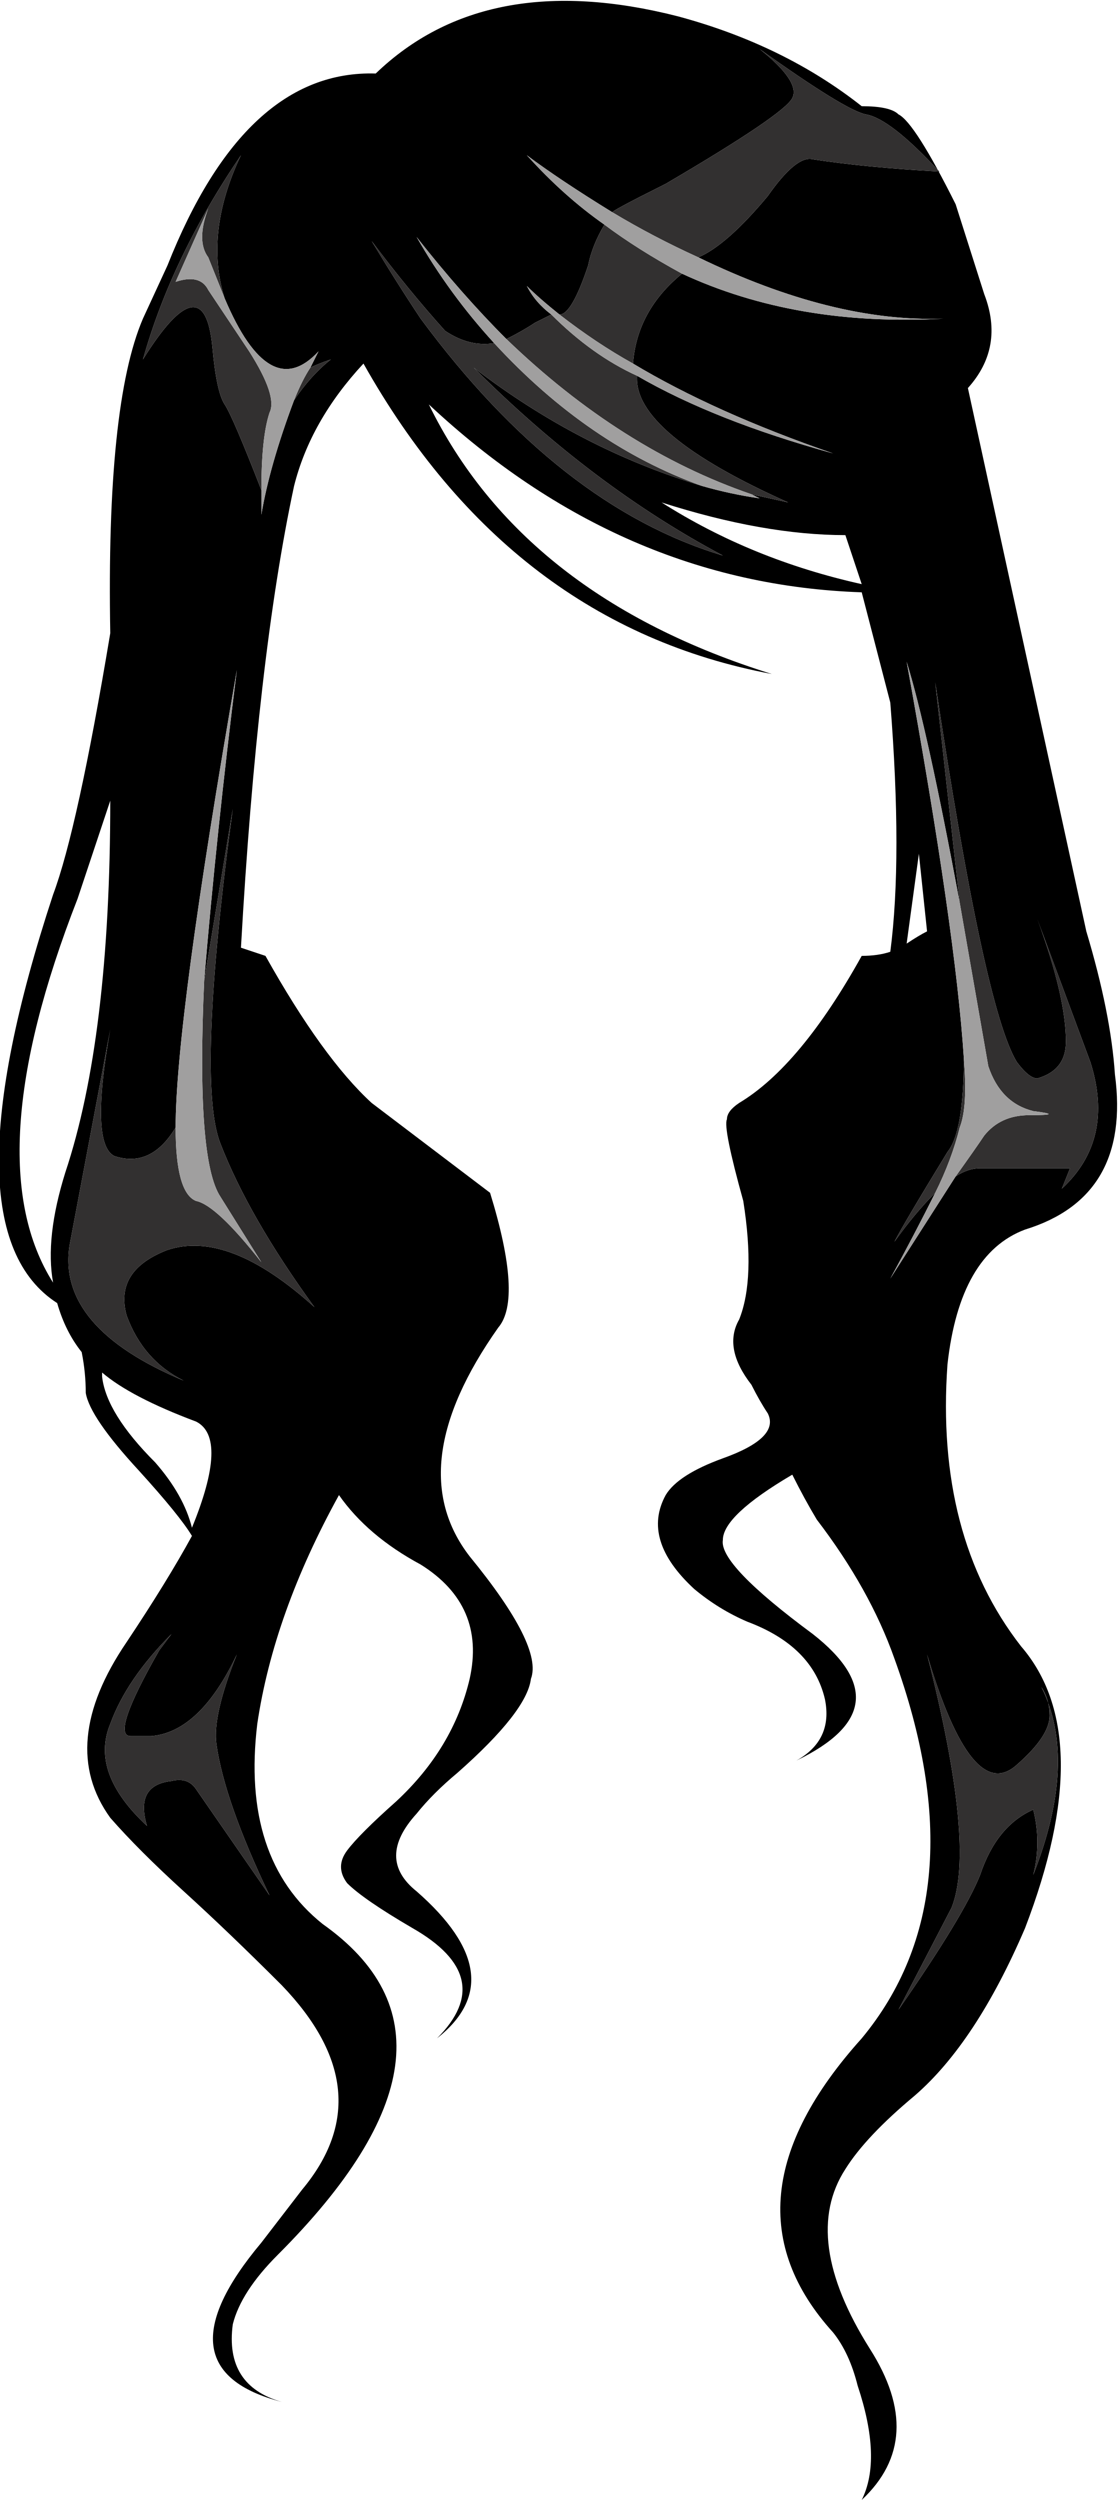 <?xml version="1.0" encoding="UTF-8" standalone="no"?>
<svg xmlns:xlink="http://www.w3.org/1999/xlink" height="30.6px" width="13.7px" xmlns="http://www.w3.org/2000/svg">
  <g transform="matrix(1.0, 0.0, 0.0, 1.0, 0.0, 0.0)">
    <path d="M12.05 3.6 Q12.3 4.25 11.85 4.75 L13.3 11.4 Q13.6 12.4 13.65 13.15 13.85 14.65 12.55 15.05 11.75 15.35 11.6 16.7 11.45 18.8 12.5 20.15 13.45 21.25 12.55 23.6 11.95 25.0 11.2 25.65 10.6 26.15 10.35 26.55 9.8 27.4 10.65 28.75 11.35 29.85 10.55 30.6 10.8 30.1 10.5 29.2 10.4 28.8 10.2 28.55 8.75 26.95 10.55 24.95 12.0 23.2 10.95 20.3 10.65 19.45 10.0 18.6 9.85 18.35 9.7 18.05 8.85 18.55 8.85 18.85 8.8 19.15 9.95 20.0 11.1 20.9 9.75 21.55 10.2 21.3 10.1 20.8 9.95 20.15 9.15 19.85 8.8 19.7 8.5 19.45 7.85 18.85 8.15 18.3 8.3 18.05 8.85 17.85 9.55 17.6 9.4 17.3 9.3 17.15 9.2 16.95 8.85 16.5 9.05 16.15 9.25 15.65 9.1 14.7 8.85 13.8 8.9 13.7 8.9 13.6 9.05 13.5 9.8 13.05 10.55 11.7 10.75 11.7 10.9 11.65 11.05 10.5 10.9 8.6 L10.55 7.25 Q7.6 7.15 5.25 4.95 6.4 7.3 9.45 8.25 6.25 7.65 4.45 4.45 3.8 5.15 3.6 5.95 3.15 8.05 2.95 11.6 L3.25 11.7 Q3.95 12.95 4.55 13.5 L6.0 14.6 Q6.4 15.9 6.1 16.25 4.9 17.95 5.75 19.05 6.65 20.15 6.5 20.55 6.45 20.95 5.6 21.7 5.3 21.95 5.1 22.2 4.6 22.75 5.1 23.15 6.3 24.2 5.35 24.95 6.1 24.2 5.05 23.6 4.45 23.25 4.25 23.05 4.1 22.85 4.25 22.65 4.4 22.45 4.85 22.05 5.55 21.4 5.75 20.55 5.95 19.65 5.15 19.15 4.5 18.8 4.15 18.3 3.35 19.75 3.15 21.1 2.95 22.75 3.95 23.55 6.0 25.0 3.4 27.6 2.95 28.05 2.85 28.45 2.75 29.2 3.45 29.4 1.9 29.0 3.2 27.45 L3.7 26.8 Q4.7 25.6 3.45 24.3 2.8 23.65 2.25 23.15 1.7 22.65 1.35 22.25 0.7 21.35 1.55 20.1 2.05 19.35 2.35 18.8 2.2 18.55 1.7 18.0 1.1 17.35 1.05 17.05 1.05 16.8 1.0 16.55 0.8 16.3 0.7 15.95 -0.7 15.05 0.65 10.95 0.95 10.15 1.35 7.75 1.3 4.95 1.75 3.9 L2.05 3.25 Q3.0 0.85 4.6 0.9 5.95 -0.4 8.3 0.2 9.6 0.55 10.55 1.3 10.9 1.3 11.0 1.4 11.2 1.5 11.7 2.5 L12.05 3.6 M8.55 3.15 Q8.9 3.0 9.4 2.4 9.75 1.9 9.95 1.95 10.6 2.05 11.5 2.1 10.9 1.45 10.6 1.4 10.35 1.35 9.3 0.6 9.8 1.0 9.7 1.2 9.6 1.4 8.15 2.25 7.45 2.6 7.5 2.6 6.85 2.2 6.45 1.9 6.9 2.4 7.4 2.75 7.25 3.0 7.2 3.25 7.0 3.85 6.85 3.85 6.6 3.65 6.45 3.5 6.55 3.7 6.75 3.85 6.65 3.9 6.55 3.95 6.4 4.05 6.2 4.15 5.65 3.6 5.1 2.9 5.5 3.6 6.05 4.2 5.75 4.25 5.45 4.05 5.0 3.55 4.55 2.95 4.85 3.45 5.15 3.9 6.85 6.2 8.85 6.8 7.25 5.95 5.8 4.5 7.1 5.5 8.6 5.95 8.95 6.05 9.3 6.1 L9.2 6.05 9.65 6.15 Q7.75 5.3 7.8 4.6 8.75 5.15 10.2 5.55 8.75 5.05 7.75 4.45 7.8 3.8 8.35 3.35 9.75 4.0 11.55 3.9 10.2 3.95 8.55 3.15 M10.35 6.55 Q9.35 6.55 8.1 6.15 9.2 6.85 10.55 7.15 L10.35 6.55 M11.4 8.05 L11.4 8.05 M11.7 14.4 Q11.85 14.3 12.0 14.3 L13.1 14.3 13.0 14.55 Q13.65 13.95 13.35 13.0 L12.7 11.25 Q13.05 12.2 13.05 12.75 13.05 13.1 12.7 13.2 12.6 13.2 12.45 13.0 12.05 12.35 11.45 8.35 L11.75 11.05 Q11.35 8.9 11.1 8.1 11.7 11.4 11.8 12.95 11.8 13.85 11.6 14.1 11.05 15.0 10.95 15.2 11.2 14.85 11.45 14.6 11.2 15.1 10.9 15.65 L11.7 14.4 M3.6 4.9 Q3.8 4.6 4.05 4.4 3.9 4.45 3.8 4.5 L3.9 4.3 Q3.3 4.95 2.75 3.65 2.5 2.85 2.95 1.9 2.1 3.15 1.75 4.4 2.5 3.2 2.6 4.25 2.65 4.8 2.75 4.95 2.85 5.1 3.2 6.0 3.2 6.2 3.2 6.3 3.3 5.7 3.6 4.9 M2.5 12.0 Q2.65 10.2 2.9 8.2 2.15 12.5 2.15 13.8 1.85 14.3 1.4 14.15 1.1 14.0 1.35 12.6 L0.85 15.25 Q0.7 16.25 2.25 16.9 1.75 16.65 1.55 16.1 1.4 15.55 2.05 15.3 2.8 15.05 3.85 16.0 3.05 14.9 2.7 14.0 2.4 13.25 2.85 9.9 L2.5 12.0 M1.25 16.85 Q1.3 17.3 1.9 17.9 2.25 18.3 2.35 18.7 2.8 17.6 2.4 17.4 1.6 17.1 1.25 16.8 L1.25 16.85 M1.35 9.8 L0.95 11.0 Q-0.3 14.2 0.65 15.7 0.55 15.15 0.8 14.35 1.35 12.7 1.35 9.8 M11.25 10.45 L11.1 11.55 Q11.25 11.45 11.35 11.4 L11.25 10.45 M12.85 21.0 Q12.85 21.25 12.45 21.6 11.9 22.1 11.35 20.25 11.95 22.6 11.65 23.35 L11.0 24.6 Q11.8 23.45 12.0 22.95 12.2 22.35 12.65 22.15 12.75 22.55 12.65 22.95 13.2 21.55 12.75 20.65 12.85 20.8 12.85 21.0 M1.95 20.2 L2.1 20.0 Q1.55 20.55 1.35 21.1 1.1 21.7 1.8 22.35 1.65 21.85 2.1 21.8 2.3 21.75 2.4 21.9 L3.3 23.2 Q2.75 22.05 2.65 21.35 2.6 21.0 2.9 20.25 2.45 21.2 1.85 21.25 L1.6 21.25 Q1.35 21.25 1.95 20.2" fill="#000000" fill-rule="evenodd" stroke="none"/>
    <path d="M7.5 2.6 Q7.45 2.6 8.15 2.25 9.6 1.4 9.7 1.2 9.8 1.0 9.3 0.6 10.35 1.35 10.6 1.4 10.9 1.45 11.5 2.1 10.6 2.05 9.95 1.95 9.75 1.9 9.4 2.4 8.9 3.0 8.55 3.15 8.0 2.9 7.5 2.6 M8.35 3.35 Q7.8 3.8 7.75 4.45 7.3 4.2 6.85 3.85 7.0 3.85 7.2 3.25 7.25 3.0 7.4 2.75 7.8 3.05 8.35 3.35 M7.8 4.6 Q7.75 5.3 9.65 6.15 L9.2 6.05 Q7.6 5.5 6.2 4.15 6.4 4.05 6.55 3.95 6.65 3.9 6.75 3.85 7.25 4.35 7.8 4.6 M8.6 5.95 Q7.1 5.5 5.8 4.5 7.25 5.95 8.85 6.8 6.85 6.2 5.15 3.9 4.85 3.45 4.55 2.95 5.0 3.55 5.45 4.05 5.75 4.25 6.05 4.2 7.2 5.45 8.6 5.95 M11.4 8.05 L11.4 8.05 M11.75 11.05 L11.45 8.35 Q12.05 12.35 12.45 13.0 12.6 13.2 12.7 13.2 13.05 13.1 13.05 12.75 13.05 12.2 12.7 11.25 L13.35 13.0 Q13.65 13.95 13.0 14.55 L13.1 14.3 12.0 14.3 Q11.85 14.3 11.7 14.4 11.95 14.05 12.05 13.9 12.25 13.65 12.6 13.65 13.05 13.65 12.65 13.6 12.25 13.5 12.1 13.05 L11.75 11.05 M11.45 14.6 Q11.2 14.85 10.95 15.2 11.05 15.0 11.6 14.1 11.8 13.85 11.8 12.95 11.85 13.55 11.75 13.8 11.65 14.2 11.45 14.6 M3.8 4.5 Q3.9 4.45 4.05 4.4 3.8 4.6 3.6 4.9 3.7 4.65 3.8 4.5 M3.2 6.0 Q2.85 5.1 2.75 4.95 2.65 4.8 2.6 4.25 2.5 3.2 1.75 4.4 2.1 3.15 2.95 1.9 2.5 2.85 2.75 3.65 L2.55 3.15 Q2.4 2.95 2.55 2.55 L2.15 3.45 Q2.45 3.35 2.55 3.55 L3.05 4.3 Q3.4 4.85 3.3 5.05 3.2 5.35 3.2 6.0 M2.5 12.0 L2.85 9.9 Q2.4 13.25 2.7 14.0 3.05 14.9 3.85 16.0 2.8 15.05 2.05 15.3 1.4 15.55 1.55 16.1 1.75 16.65 2.25 16.9 0.7 16.25 0.85 15.25 L1.35 12.6 Q1.1 14.0 1.4 14.15 1.85 14.3 2.15 13.8 2.15 14.6 2.4 14.7 2.65 14.75 3.2 15.45 L2.7 14.65 Q2.4 14.2 2.5 12.0 M12.85 21.0 Q12.85 20.8 12.75 20.65 13.2 21.55 12.65 22.95 12.75 22.55 12.65 22.15 12.2 22.35 12.0 22.95 11.8 23.45 11.0 24.6 L11.65 23.35 Q11.95 22.6 11.35 20.25 11.9 22.1 12.45 21.6 12.85 21.25 12.85 21.0 M1.95 20.2 Q1.35 21.25 1.6 21.25 L1.85 21.25 Q2.45 21.2 2.9 20.25 2.6 21.0 2.65 21.35 2.75 22.05 3.3 23.2 L2.4 21.9 Q2.3 21.75 2.1 21.8 1.65 21.85 1.8 22.35 1.1 21.7 1.35 21.1 1.55 20.55 2.1 20.0 L1.95 20.2" fill="#323030" fill-rule="evenodd" stroke="none"/>
    <path d="M7.5 2.6 Q8.0 2.9 8.55 3.15 10.2 3.95 11.55 3.9 9.75 4.0 8.35 3.35 7.8 3.05 7.4 2.75 6.9 2.4 6.45 1.9 6.85 2.2 7.5 2.6 M7.75 4.45 Q8.75 5.05 10.2 5.55 8.75 5.15 7.8 4.6 7.25 4.35 6.75 3.85 6.55 3.7 6.45 3.5 6.6 3.65 6.85 3.85 7.3 4.2 7.75 4.45 M9.2 6.05 L9.3 6.1 Q8.95 6.05 8.6 5.95 7.2 5.45 6.05 4.2 5.5 3.6 5.1 2.9 5.65 3.6 6.2 4.15 7.6 5.5 9.2 6.05 M11.7 14.4 L10.9 15.65 Q11.2 15.1 11.45 14.6 11.65 14.2 11.75 13.8 11.85 13.55 11.8 12.95 11.7 11.4 11.1 8.1 11.35 8.9 11.75 11.05 L12.1 13.05 Q12.25 13.5 12.65 13.6 13.05 13.65 12.6 13.65 12.25 13.65 12.05 13.9 11.95 14.05 11.7 14.4 M3.8 4.5 Q3.7 4.65 3.6 4.9 3.3 5.7 3.2 6.3 3.2 6.2 3.2 6.0 3.2 5.35 3.3 5.05 3.4 4.85 3.05 4.3 L2.55 3.55 Q2.45 3.35 2.15 3.45 L2.55 2.55 Q2.4 2.95 2.55 3.15 L2.75 3.65 Q3.3 4.95 3.9 4.3 L3.8 4.5 M2.15 13.8 Q2.15 12.5 2.9 8.2 2.65 10.2 2.5 12.0 2.4 14.2 2.7 14.65 L3.2 15.45 Q2.65 14.75 2.4 14.7 2.15 14.6 2.15 13.8" fill="#a09f9f" fill-rule="evenodd" stroke="none"/>
  </g>
</svg>
